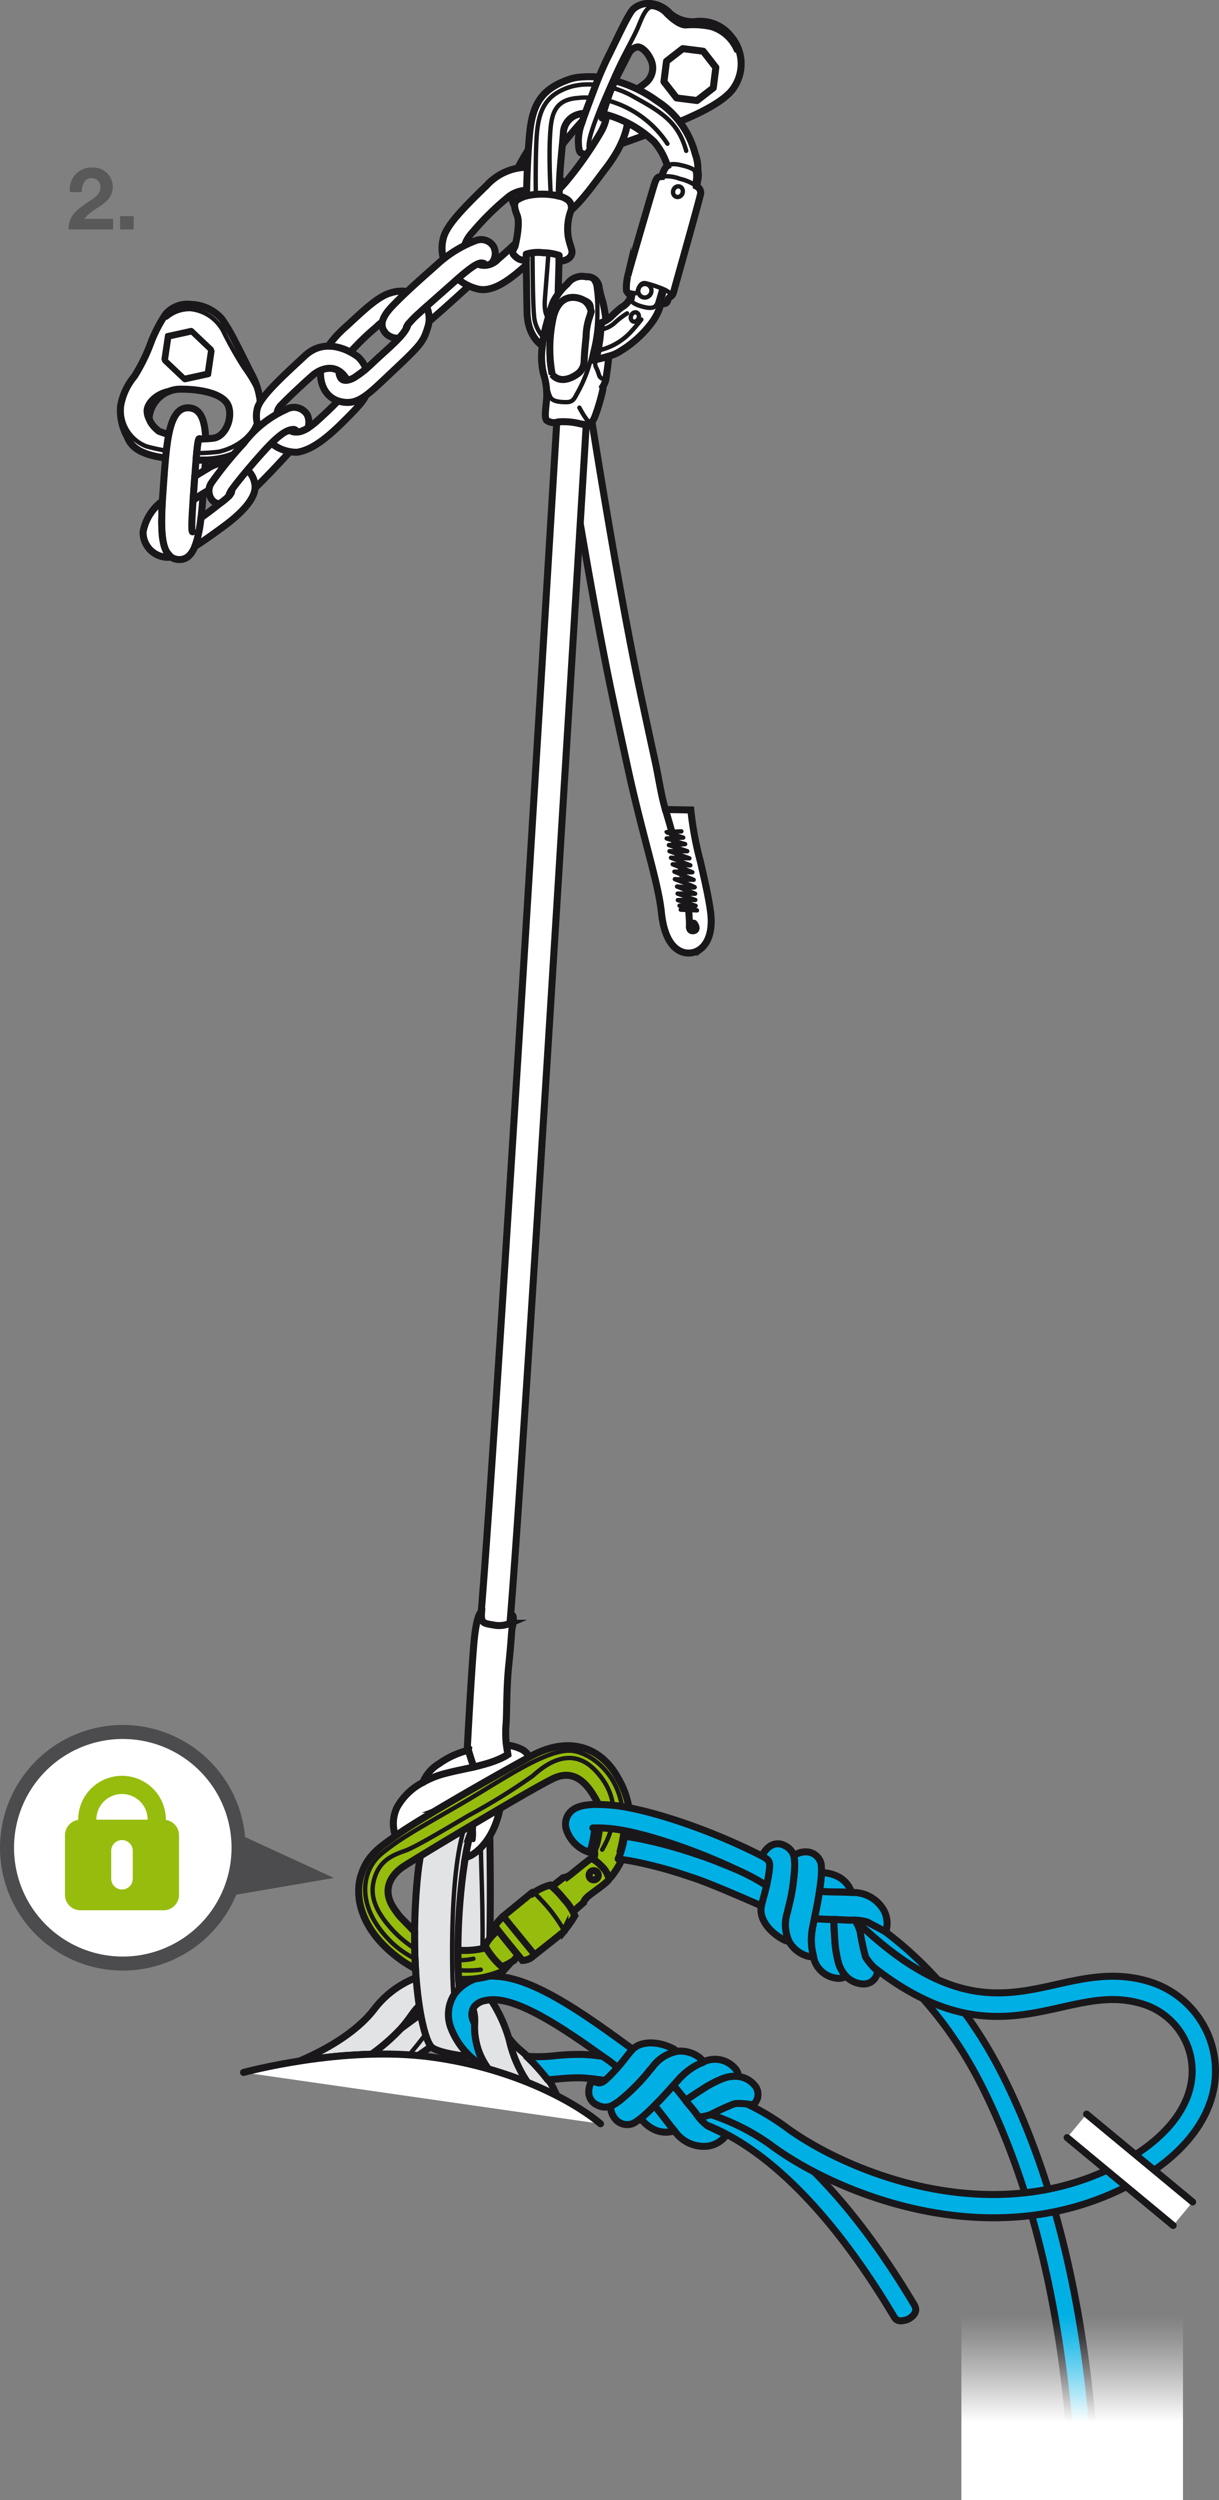 <svg xmlns="http://www.w3.org/2000/svg" xmlns:xlink="http://www.w3.org/1999/xlink" viewBox="0 0 139.093 285.206"><rect x="0" y="0" width="139.093" height="285.206" fill="#808080" stroke="none"/><defs><clipPath id="clip-path"><polygon points="19.555 43.964 17.415 38.361 23.349 37.057 25.489 42.659 19.555 43.964" fill="none"/></clipPath><linearGradient id="linear-gradient" x1="56.936" y1="281.576" x2="56.936" y2="269.24" gradientTransform="translate(65.406 -5.251)" gradientUnits="userSpaceOnUse"><stop offset="0" stop-color="#fff"/><stop offset="0.229" stop-color="#fff" stop-opacity="0.728"/><stop offset="0.508" stop-color="#fff" stop-opacity="0.419"/><stop offset="0.739" stop-color="#fff" stop-opacity="0.193"/><stop offset="0.909" stop-color="#fff" stop-opacity="0.053"/><stop offset="1" stop-color="#fff" stop-opacity="0"/></linearGradient></defs><g id="Calque_2" data-name="Calque 2"><g id="Calque_1-2" data-name="Calque 1"><path d="M54.261,206.08a2.391,2.391,0,0,1,1.617,2.472c.009,2.064.468,19.414-1.109,25.87l-4.999-1.195s.907-3.057,1.483-12.744-.571-14.26-.571-14.26Z" fill="#e2e3e4" stroke="#1a171b" stroke-linecap="round" stroke-linejoin="round" stroke-width="0.8"/><path d="M53.9,208.598s.907-2.396.956,1.55.441,10.808.004,16.271" fill="none" stroke="#1a171b" stroke-linecap="round" stroke-linejoin="round" stroke-width="0.5"/><path d="M7.981,21.913A2.459,2.459,0,0,1,10.492,19.115a2.203,2.203,0,0,1,2.373,2.165c0,2.096-2.225,2.265-3.233,3.688h3.273v1.206h-5.082c0-1.612.988-2.274,2.185-3.095.604-.425,1.454-.841,1.454-1.691a.995.995,0,0,0-1.039-1.068c-.83,0-1.097.86-1.097,1.592Z" fill="#595959"/><path d="M13.702,24.652h1.553v1.522H13.702Z" fill="#595959"/><path d="M28.724,42.708c-.576-1.113-1.381-2.802-1.842-3.647a19.932,19.932,0,0,0-1.573-2.687,4.883,4.883,0,0,0-3.532-1.649,3.275,3.275,0,0,0-2.878,1.113A16.68,16.68,0,0,0,17.286,38.908a20.417,20.417,0,0,1-1.956,4.03,7.159,7.159,0,0,0-1.573,3.415,6.173,6.173,0,0,0,.729,3.417c.614,1.603,2.148,2.649,8.251,2.725,6.104.076,6.754-3.455,6.985-5.143A8.432,8.432,0,0,0,28.724,42.708Zm-4.452,7.291a12.927,12.927,0,0,1-6.141-.805s-1.343-.999-1.075-1.842a3.615,3.615,0,0,1,3.379-2.956c2.418-.038,5.143.498,5.641,1.957C26.575,47.812,25.654,49.885,24.272,50Z" fill="#fff" stroke="#1a171b" stroke-linecap="round" stroke-linejoin="round" stroke-width="0.8"/><g style="isolation:isolate"><g clip-path="url(#clip-path)"><path d="M21.109,42.839,19.178,41.01l.345-2.329,2.278-.501,1.926,1.83-.337,2.327-2.28.501m.608-5.424-2.671.587a.272.272,0,0,0-.224.243L18.417,40.984a.414.414,0,0,0,.137.357l2.273,2.15a.389.389,0,0,0,.361.114l2.671-.587a.288.288,0,0,0,.232-.245l.398-2.737a.414.414,0,0,0-.137-.357l-2.265-2.151a.413.413,0,0,0-.368-.113" fill="#1a171b"/></g></g><path d="M13.949,47.62a4.412,4.412,0,0,0,2.763,3.301,21.267,21.267,0,0,0,8.251.614c1.919-.422,4.114-1.831,4.414-3.914" fill="none" stroke="#1a171b" stroke-linecap="round" stroke-linejoin="round" stroke-width="0.5"/><path d="M17.483,48.578A2.205,2.205,0,0,1,16.634,46.816c.078-1.077,1.473-2.328,3.188-2.362" fill="none" stroke="#1a171b" stroke-linecap="round" stroke-linejoin="round" stroke-width="0.5"/><path d="M19.014,36.222a4.017,4.017,0,0,1,2.721-.961A4.767,4.767,0,0,1,25.616,38.064a42.758,42.758,0,0,0,2.226,3.913,16.388,16.388,0,0,1,1.693,2.879" fill="none" stroke="#1a171b" stroke-linecap="round" stroke-linejoin="round" stroke-width="0.5"/><path d="M23.47,50.05c-.084-2.065-.545-3.425-1.881-3.521-2.289-.165-2.568,3.708-2.913,8.485s-.624,8.65,1.666,8.815,2.568-3.708,2.913-8.485c.072-1.0.141-1.961.185-2.856,0,0-.527.011-.798.006l-.271-.005s.063-.859.132-1.378a5.969,5.969,0,0,1,.141-.883c.048-.135.045-.163.145-.163s.252.008.368,0S23.47,50.05,23.47,50.05Z" fill="#fff" stroke="#1a171b" stroke-linecap="round" stroke-linejoin="round" stroke-width="0.8"/><path d="M21.976,60.673c-.204-.015-.033-2.394.179-5.328s.383-5.314.588-5.299" fill="none" stroke="#1a171b" stroke-linecap="round" stroke-linejoin="round" stroke-width="0.8"/><path d="M33.506,51.049S30.13,54.807,28.509,56.211c-1.618,1.408-.84-.794-.84-.794l-.33-1.526,3.402-3.964Z" fill="#fff" stroke="#1a171b" stroke-linecap="round" stroke-linejoin="round" stroke-width="0.8"/><path d="M66.795,13.436c-1.479,1.518-3.033,3.592-4.698,5.676a8.291,8.291,0,0,0-.584.839l-2.675-.256a22.026,22.026,0,0,1,3.067-4.808C63.55,12.738,66.074,10.211,67.191,9.964" fill="#fff" stroke="#1a171b" stroke-linecap="round" stroke-linejoin="round" stroke-width="0.8"/><path d="M54.254,31.933s-5.102,4.691-6.135,5.419l-.258-2.437,4.516-3.845Z" fill="#fff" stroke="#1a171b" stroke-linecap="round" stroke-linejoin="round" stroke-width="0.8"/><path d="M36.919,40.279A12.905,12.905,0,0,1,39.512,37.233c1.933-1.779,3.614-3.434,5.092-3.829a4.007,4.007,0,0,1,2.821.136l-2.811,2.655A4.651,4.651,0,0,0,42.956,37.29a29.975,29.975,0,0,0-3.235,3.167Z" fill="#fff" stroke="#1a171b" stroke-linecap="round" stroke-linejoin="round" stroke-width="0.8"/><path d="M83.389,4.12a4.422,4.422,0,0,0-4.084-1.65,3.936,3.936,0,0,1-2.851-.944A3.451,3.451,0,0,0,74.427.428,2.601,2.601,0,0,0,72.26,1.036c-.583.552-1.862,3.433-3.13,5.953A63.473,63.473,0,0,0,66.422,13.947a5.724,5.724,0,0,0-.371,2.96c.081.525.185.575.755.718.569.146,2.238-.599,2.659-.73.421-.13,4.641-1.618,6.572-2.402,1.933-.785,6.556-2.552,7.765-4.6A4.834,4.834,0,0,0,83.389,4.12Zm-9.852,5.437c-.734.605-2.157,1.416-3.209,2.202a7.419,7.419,0,0,0-1.644,1.701l.141-.531a27.094,27.094,0,0,1,1.247-3.511c.496-1.039,1.659-3.277,1.659-3.277a1.38,1.38,0,0,1,1.015-.788c.443-.019,1.173.586,1.591,1.629A2.198,2.198,0,0,1,73.537,9.557Z" fill="#fff" stroke="#1a171b" stroke-linecap="round" stroke-linejoin="round" stroke-width="0.8"/><path d="M83.99,5.771a4.535,4.535,0,0,0-2.865-2.595,9.938,9.938,0,0,0-2.876-.178c-.843.003-1.858-.967-2.25-1.346a2.493,2.493,0,0,0-1.616-.863C73.686.776,73.175,2.215,72.81,3.084c-.365.872-1.317,2.61-1.857,3.692-.559,1.116-.91,1.929-.91,1.929s-1.209,2.683-1.757,4.118c-.546,1.435-1.617,4.125-.858,4.513" fill="none" stroke="#1a171b" stroke-linecap="round" stroke-linejoin="round" stroke-width="0.5"/><path d="M50.907,30.323a4.478,4.478,0,0,1-.362-2.973c.256-1.368,1.696-3.026,4.977-6.189a6.326,6.326,0,0,1,7.198-1.564,5.824,5.824,0,0,1,1.68,1.355s-.468.509-.864.887a5.662,5.662,0,0,1-1.085.735,3.476,3.476,0,0,0-4.348-.191,30.952,30.952,0,0,0-4.094,4.002c-1.184,1.272-1.005,2.026-1.005,2.026" fill="#fff" stroke="#1a171b" stroke-linecap="round" stroke-linejoin="round" stroke-width="0.8"/><path d="M53.767,29.658a2.128,2.128,0,0,0,3.065-.097,58.386,58.386,0,0,0,4.853-4.701l3.209-1.583c.076,2.058-1.589,3.837-4.109,6.258-2.518,2.421-4.535,3.841-6.263,3.437A5.762,5.762,0,0,1,51.611,31.22" fill="#fff" stroke="#1a171b" stroke-linecap="round" stroke-linejoin="round" stroke-width="0.8"/><path d="M60.947,21.77c.024.59.316.923.597.96.856.109,1.837-.559,3.047-2a41.765,41.765,0,0,0,3.95-5.628c1.07-1.892.52-2.718.52-2.718s.207-.811.334-1.224c.128-.409.326-1.026.326-1.026A3.177,3.177,0,0,1,71.49,12.106c.438,1.242.175,3.788-2.336,7.059-2.51,3.271-5.603,8.194-9.226,5.674a3.408,3.408,0,0,1-1.575-2.602,5.214,5.214,0,0,1,.887-.366,3.898,3.898,0,0,1,.946-.156,5.052,5.052,0,0,1,.577.026C60.848,21.751,60.947,21.77,60.947,21.77Z" fill="#fff" stroke="#1a171b" stroke-linecap="round" stroke-linejoin="round" stroke-width="0.8"/><path d="M54.5,30.122s-.441.053-2.441,1.829c-2,1.778-3.927,3.457-4.713,4.217a9.64,9.64,0,0,0-.804.871,1.728,1.728,0,0,1-.188.47c-.044.081-.25.386-.323.487-.077.102-.508.585-.508.585A1.955,1.955,0,0,1,44.04,38.052c-.545-.653-.882-1.469.776-3.185,1.656-1.714,3.461-3.263,5.039-4.676a13.541,13.541,0,0,1,4.42-2.74,1.671,1.671,0,0,1,2.012.62,1.694,1.694,0,0,1-.254,2.021,1.723,1.723,0,0,1-1.043.155c-.489-.125-.324-.069-.324-.069Z" fill="#fff" stroke="#1a171b" stroke-linecap="round" stroke-linejoin="round" stroke-width="0.8"/><path d="M54.5,30.122a.824.824,0,0,1,.739-.06" fill="none" stroke="#1a171b" stroke-linecap="round" stroke-linejoin="round" stroke-width="0.8"/><path d="M46.543,37.038s-.256.347-.188.47" fill="none" stroke="#1a171b" stroke-linecap="round" stroke-linejoin="round" stroke-width="0.8"/><path d="M39.034,45.233s-.695.79-1.928,1.934c-1.23,1.145-2.828,2.798-4.195,1.826l-.724.172-1.289,1.329A4.519,4.519,0,0,0,33.901,51.592c1.466-.22,3.039-1.287,5.02-3.234,1.982-1.944,2.896-2.935,2.94-3.687Z" fill="#fff" stroke="#1a171b" stroke-linecap="round" stroke-linejoin="round" stroke-width="0.8"/><path d="M48.661,34.963a3.253,3.253,0,0,1,.118,2.473c-.458,1.488-.764,1.909-3.724,4.694-2.964,2.786-4.021,3.979-5.813,3.754-2.346-.293-2.997-2.602-2.526-4.36l2.178.145A1.366,1.366,0,0,0,38.898,43.143c.508.692,1.976-.158,3.625-1.739,1.649-1.581,3.764-3.217,4.02-4.366,0,0,.559-.638.804-.871C47.597,35.934,48.661,34.963,48.661,34.963Z" fill="#fff" stroke="#1a171b" stroke-linecap="round" stroke-linejoin="round" stroke-width="0.8"/><path d="M41.767,42.084a3.779,3.779,0,0,0-.84-1.302c-.515-.45-3.606-2.538-6.112-.216-2.504,2.322-5.068,4.634-5.451,6.019a3.575,3.575,0,0,0,.68,3.1l1.735-1.652a1.52,1.52,0,0,1,.35-1.867c.924-.971,2.692-2.601,3.531-3.336.834-.736,2.757-1.599,3.959.537a2.155,2.155,0,0,0,.99-.422C41.201,42.54,41.767,42.084,41.767,42.084Z" fill="#fff" stroke="#1a171b" stroke-linecap="round" stroke-linejoin="round" stroke-width="0.8"/><polygon points="77.201 11.177 75.758 9.321 76.05 6.991 77.907 5.549 80.237 5.842 81.68 7.697 81.388 10.028 79.531 11.469 77.201 11.177" fill="#fff" stroke="#1a171b" stroke-linecap="round" stroke-linejoin="round" stroke-width="0.8"/><path d="M22.03,57.101a12.38,12.38,0,0,1,2.382-1.477l1.99-2.847a4.133,4.133,0,0,0-2.721.687c-.393.221-.933.553-1.454.881,0,0-.047.646-.078,1.076s-.042.583-.065.909S22.03,57.101,22.03,57.101Z" fill="#fff" stroke="#1a171b" stroke-linecap="round" stroke-linejoin="round" stroke-width="0.8"/><path d="M19.511,63.538a3.692,3.692,0,0,1-.392.043,2.853,2.853,0,0,1-2.792-2.917,5.672,5.672,0,0,1,2.177-3.487s-.059,1.02-.04,1.329c.017.31-.038.855-.018,1.254.019.396.018.654.018.654.011.196.04.573.04.573a6.925,6.925,0,0,0,.161,1.034,3.426,3.426,0,0,0,.341.928A4.897,4.897,0,0,0,19.511,63.538Z" fill="#fff" stroke="#1a171b" stroke-linecap="round" stroke-linejoin="round" stroke-width="0.8"/><path d="M22.237,62.338c.887-.552,1.954-1.307,3.309-2.305,3.377-2.491,3.686-4.033,3.533-4.795a2.666,2.666,0,0,0-1.774-2.172l-1.177,1.896L25.037,57.474s-.948.765-2.102,1.6c0,0-.1,1-.254,1.683s-.194.861-.269,1.088S22.237,62.338,22.237,62.338Z" fill="#fff" stroke="#1a171b" stroke-linecap="round" stroke-linejoin="round" stroke-width="0.8"/><path d="M25.037,57.474a1.323,1.323,0,0,1-.65-.246,1.636,1.636,0,0,1-.234-2.183,44.178,44.178,0,0,1,3.642-4.466,12.487,12.487,0,0,1,4.866-3.875,1.765,1.765,0,0,1,2.406.636,2.041,2.041,0,0,1,.066,1.488,4.575,4.575,0,0,1-.705.348,1.876,1.876,0,0,1-1.03.055l-.302-.123s-.658-.207-2.914,2.277c-2.254,2.483-3.479,4.121-3.627,4.329l-.148.21s.165.214-.335.711A8.084,8.084,0,0,1,25.037,57.474Z" fill="#fff" stroke="#1a171b" stroke-linecap="round" stroke-linejoin="round" stroke-width="0.8"/><path d="M26.407,55.923s-.33.491-.277.649" fill="#fff" stroke="#1a171b" stroke-linecap="round" stroke-linejoin="round" stroke-width="0.8"/><path d="M32.79,49.165s.884-.428,1.027.039" fill="none" stroke="#1a171b" stroke-linecap="round" stroke-linejoin="round" stroke-width="0.8"/><path d="M64.166,240.395s-.983-2.114-1.252-2.632a19.781,19.781,0,0,0-3.361-3.743c-1.253-.989-1.614-1.911-2.914-2.959-1.3-1.045-2.243-2.864-4.769-2.621-2.526.244-3.497,1.037-5.887,2.8a55.127,55.127,0,0,1-5.324,3.373l4.479,1.643s2.679-1.802,3.858-2.657a6.33,6.33,0,0,1,3.591-1.256c1.567.03,3.672,2.087,4.697,3.008,1.025.922,1.112,2.464,1.753,3.686" fill="#e2e3e4" stroke="#1a171b" stroke-linecap="round" stroke-linejoin="round" stroke-width="0.8"/><path d="M36.692,235.07c5.236-1.903,6.823-5.088,8.736-6.69a8.351,8.351,0,0,1,4.751-2.075" fill="none" stroke="#1a171b" stroke-linecap="round" stroke-linejoin="round" stroke-width="0.444"/><path d="M60.19,237.549a14.03,14.03,0,0,1-2.084-4.843,16.544,16.544,0,0,0-2.381-5.005,8.008,8.008,0,0,0-3.103-2.558,5.485,5.485,0,0,0-3.225-.074,10.935,10.935,0,0,0-6.694,4.13c-2.231,2.905-6.091,4.885-8.548,5.924,0,0,1.718-.261,2.65-.365s1.665-.204,2.954-.284,2.634-.132,2.634-.132a22.731,22.731,0,0,0,3.357-2.932c1.361-1.531,1.49-2.307,2.797-3.119,0,0,4.114-2.255,5.233.416a4.154,4.154,0,0,1,.353,2.335,8.052,8.052,0,0,0,1.604,4.984" fill="#e2e3e4" stroke="#1a171b" stroke-linecap="round" stroke-linejoin="round" stroke-width="0.8"/><path d="M27.786,236.422s11.335-3.103,21.372-1.765c10.037,1.34,16.961,5.552,19.362,7.62" fill="#fff" stroke="#1a171b" stroke-linecap="round" stroke-linejoin="round" stroke-width="0.8"/><path d="M51.215,225.764s1.755.32,2.566,2.942" fill="none" stroke="#1a171b" stroke-linecap="round" stroke-linejoin="round" stroke-width="0.5"/><path d="M48.498,232.11c.04.08-1.807,2.305-1.807,2.305" fill="none" stroke="#1a171b" stroke-linecap="round" stroke-linejoin="round" stroke-width="0.5"/><path d="M51.231,225.885s1.755.32,2.566,2.942" fill="none" stroke="#1a171b" stroke-linecap="round" stroke-linejoin="round" stroke-width="0.5"/><path d="M103.36,264.666c-.559.14-1.014.182-1.324-.338-13.915-23.368-25.409-22.828-25.523-22.819a1.337,1.337,0,0,1-.234-2.664c.53-.049,13.147-.921,28.056,24.115.376.634.019,1.18-.615,1.558A1.346,1.346,0,0,1,103.36,264.666Z" fill="#00b0e5" stroke="#1a171b" stroke-linecap="round" stroke-linejoin="round" stroke-width="0.8"/><path d="M57.015,221.864a.984.984,0,0,1,.348.78,1.243,1.243,0,0,1-.431.868,1.169,1.169,0,0,1-1.646-.052" fill="none" stroke="#1a171b" stroke-linecap="round" stroke-linejoin="round" stroke-width="0.444"/><path d="M56.146,222.917a.365.365,0,1,0-.021-.509A.361.361,0,0,0,56.146,222.917Z" fill="none" stroke="#1a171b" stroke-linecap="round" stroke-linejoin="round" stroke-width="0.444"/><path d="M125.11,283.707c-.637-14.785-3.268-32.115-10.635-46.829-8.148-16.272-20.551-20.684-21.073-20.865a1.337,1.337,0,0,0-.872,2.528c.118.041,11.922,4.293,19.553,19.534,7.261,14.5,9.803,31.656,10.387,46.237Z" fill="#00b0e5" stroke="#1a171b" stroke-linecap="round" stroke-linejoin="round" stroke-width="0.8"/><rect x="109.698" y="261.33" width="25.287" height="23.876" fill="url(#linear-gradient)"/><path d="M121.755,251.988c-13.832,3.468-27.553-2.727-33.507-7.07a24.983,24.983,0,0,0-9.892-4.408,1.332,1.332,0,0,1,.389-2.636,27.411,27.411,0,0,1,11.074,4.891c6.393,4.664,22.357,11.615,36.924,4.6,6.136-2.953,9.516-7.166,9.275-11.558a7.992,7.992,0,0,0-5.229-7.056c-3.349-1.181-6.295-.523-9.705.239-6.568,1.468-14.014,3.132-25.732-8.413a1.332,1.332,0,0,1,1.869-1.898c10.685,10.526,17.089,9.095,23.282,7.712,3.492-.781,7.103-1.588,11.173-.152a10.679,10.679,0,0,1,7,9.422c.304,5.52-3.625,10.661-10.778,14.104A32.154,32.154,0,0,1,121.755,251.988Z" fill="#00b0e5" stroke="#1a171b" stroke-linecap="round" stroke-linejoin="round" stroke-width="0.8"/><path d="M67.651,208.535s-.701-.052-.675.567" fill="none" stroke="#1a171b" stroke-linecap="round" stroke-linejoin="round" stroke-width="0.8"/><rect x="127.182" y="239.672" width="3.482" height="15.71" transform="translate(401.774 306.204) rotate(129.649)" fill="#fff"/><line x1="133.86" y1="253.88" x2="121.764" y2="243.856" fill="#fff" stroke="#1a171b" stroke-linecap="round" stroke-linejoin="round" stroke-width="0.8"/><line x1="123.985" y1="241.175" x2="136.082" y2="251.199" fill="#fff" stroke="#1a171b" stroke-linecap="round" stroke-linejoin="round" stroke-width="0.8"/><path d="M16.678,197.854A13.209,13.209,0,1,1,1.074,208.124,13.209,13.209,0,0,1,16.678,197.854Z" fill="#fff" stroke="#4c4c4e" stroke-linecap="round" stroke-linejoin="round" stroke-width="1.6"/><path d="M20.356,208.89a1.389,1.389,0,0,0-.059-.193,1.234,1.234,0,0,0-.072-.147,1.324,1.324,0,0,0-.072-.136c-.037-.051-.074-.105-.114-.156a1.047,1.047,0,0,0-.077-.09,1.427,1.427,0,0,0-.157-.152c-.021-.017-.04-.035-.064-.053a2.28,2.28,0,0,0-.205-.138.181.181,0,0,1-.048-.025,1.646,1.646,0,0,0-.25-.112c-.008-.003-.017-.003-.027-.005a1.97,1.97,0,0,0-.287-.073h0a2.09,2.09,0,0,0-.267-.023H9.181a1.987,1.987,0,0,0-.262.023h0a2.097,2.097,0,0,0-.294.073.196.196,0,0,1-.024.005,1.746,1.746,0,0,0-.249.112.177.177,0,0,1-.047.025,2.172,2.172,0,0,0-.208.138c-.021.018-.042.036-.064.053-.056.047-.108.101-.16.152-.024.027-.049.062-.069.09a1.18,1.18,0,0,0-.116.156,1.387,1.387,0,0,0-.076.136,1.252,1.252,0,0,0-.071.147c-.024.058-.041.128-.061.193-.008.04-.025.077-.035.122a1.851,1.851,0,0,0-.033.339v6.804a1.764,1.764,0,0,0,1.766,1.766H18.658a1.765,1.765,0,0,0,1.767-1.766v-6.804a1.85,1.85,0,0,0-.033-.339C20.383,208.967,20.367,208.929,20.356,208.89Zm-5.209,5.433a1.228,1.228,0,0,1-2.456,0v-3.183a1.228,1.228,0,1,1,2.456,0Z" fill="#96bd0d"/><path d="M9.181,207.918h1.812v-.333a2.927,2.927,0,1,1,5.855,0v.333H18.658a2.548,2.548,0,0,1,.267.012v-.345a5.003,5.003,0,0,0-10.006,0v.345A2.495,2.495,0,0,1,9.181,207.918Z" fill="#96bd0d"/><polygon points="26.225 216.267 38.091 214.233 27.517 209.363 26.225 216.267" fill="#4c4c4e"/><path d="M54.701,206.266a11.967,11.967,0,0,0-3.496-1.002s-2.818-.381-3.658,9.898.707,17.669,1.776,18.433,4.686,1.067,4.686,1.067a9.108,9.108,0,0,1-.08-1.421s-1.713-1.595-1.676-10.97c.027-6.783,1.157-13.302,1.845-14.021" fill="#e2e3e4" stroke="#1a171b" stroke-linecap="round" stroke-linejoin="round" stroke-width="0.8"/><path d="M53.903,234.449s-2.253.818-2.312-11.026,1.454-17.134,3.111-17.157" fill="none" stroke="#1a171b" stroke-linecap="round" stroke-linejoin="round" stroke-width="0.5"/><path d="M53.63,209.383c-.155.556-.26,1.071-.317,1.347s-.221,1.201-.221,1.201c.158-.057.549-.216.549-.216s3.219-1.414,3.646-7.133a5.565,5.565,0,0,0,2.858-1.642,2.242,2.242,0,0,0-.486-3.312,4.956,4.956,0,0,0-1.879-.551s.114.747.14.91l.026.163s-.796.704-3.885,1.424l-.219-.645-.395-1.262a9.665,9.665,0,0,0-3.349,1.535,4.459,4.459,0,0,0-1.842,2.133,7.096,7.096,0,0,0-2.963,2.866,4.273,4.273,0,0,0,2.223,5.77l.375.168s.112-.694.18-1.069.305-1.413.305-1.413a.969.969,0,0,1-.389-.709s-.248-1.682,2.378-2.557a28.945,28.945,0,0,1,3.342-.993,9.585,9.585,0,0,0,.035,1.383c.046.431.152,1.018.182,1.718l-.084.234S53.695,209.148,53.63,209.383Z" fill="#fff" stroke="#1a171b" stroke-miterlimit="10" stroke-width="0.8"/><path d="M48.255,203.336a10.088,10.088,0,0,1,2.366-.972c1.386-.376,2.598-.578,3.439-.789" fill="none" stroke="#1a171b" stroke-linecap="round" stroke-linejoin="round" stroke-width="0.8"/><path d="M53.706,205.398a18.933,18.933,0,0,0,3.58-.816" fill="none" stroke="#1a171b" stroke-linecap="round" stroke-linejoin="round" stroke-width="0.8"/><path d="M79.198,108.633a2.185,2.185,0,0,1-1.512-.098c-1.212-.533-1.979-2.076-2.22-4.463-.338-3.352-2.12-8.583-3.858-16.58-.536-2.466-1.128-5.189-1.763-8.196-2.694-12.779-5.806-32.798-5.836-32.999l3.17-.492c.032.2,3.13,20.136,5.807,32.829.631,2.999,1.222,5.716,1.757,8.176.449,2.066.678,3.846,1.181,5.539L78.826,92.4a37.392,37.392,0,0,0,1.085,5.854c.471,2.046.958,4.163,1.171,5.799.249,1.935-.18,3.474-1.182,4.224A2.227,2.227,0,0,1,79.198,108.633Z" fill="#fff" stroke="#1a171b" stroke-miterlimit="10" stroke-width="0.8"/><path d="M75.924,92.35s1.528,4.983,2.17,8.412a24.197,24.197,0,0,1,.579,4.739s-.138.757.451.675.152-.824.036-.86" fill="#fff" stroke="#1a171b" stroke-linecap="round" stroke-linejoin="round" stroke-width="0.8"/><path d="M77.675,103.773l1.85.082-1.987-.539,1.831.018-2.022-.653,1.988-.015-2.015-.724,1.995.011-2.059-.822s2.237.215,1.998.065-2.249-.903-2.249-.903l2.14.078-2.189-.936s2.164.114,2.04.068-2.236-.907-2.236-.907,2.099.146,2.004.119-2.199-.863-2.199-.863l2.094.064-2.264-.816,2.021.003-2.091-.701s1.99-.098,1.848-.111-2.102-.643-2.102-.643l1.887-.095s-1.903-.592-1.909-.618,1.696-.093,1.696-.093" fill="#fff" stroke="#1a171b" stroke-linecap="round" stroke-linejoin="round" stroke-width="0.5"/><path d="M56.136,188.449a1.688,1.688,0,0,1-1.475-1.86C55.932,175.296,63.56,47.339,63.624,46.628a1.688,1.688,0,0,1,1.843-1.523l.047.005a1.69,1.69,0,0,1,1.475,1.837c-.067.721-7.758,128.837-8.967,140.006a1.691,1.691,0,0,1-1.863,1.499Z" fill="#fff" stroke="#1a171b" stroke-miterlimit="10" stroke-width="0.8"/><path d="M54.953,183.871s-.576.028-.89,3.711-.738,11.767-.738,11.767l.146.124-.024.195s.188.62.326,1.043.188.572.238.718.058.144.127.128,1.386-.347,1.913-.535a9.129,9.129,0,0,0,1.894-.871s-.105-.683-.166-1.074a12.711,12.711,0,0,1-.023-2.554c.084-1.449.023-3.971.31-6.714s.3-3.857.388-4.169.198-1.196.042-1.339-.183-.142-.183-.142l-.105,1.024a3.161,3.161,0,0,1-1.905.193C55.113,185.18,54.848,185.148,54.953,183.871Z" fill="#fff" stroke="#1a171b" stroke-miterlimit="10" stroke-width="0.8"/><path d="M62.254,37.363a15.504,15.504,0,0,0-.407,2.372,8.521,8.521,0,0,0,.171,2.927,7.827,7.827,0,0,1,.336,3.086c-.153,1.434-.211,1.989.062,2.229a1.412,1.412,0,0,0,1.261.155,7.699,7.699,0,0,1,2.52.213c.914.181,1.329.163,1.745-.983a23.56,23.56,0,0,0,.758-2.534c.159-.625.088-.717.088-.717a2.614,2.614,0,0,0,.402-1.257c.177-1.037.274-2.232.274-2.232a10.533,10.533,0,0,1-1.453.384,23.227,23.227,0,0,0,.614-4.191,1.952,1.952,0,0,0,.512-.268,15.346,15.346,0,0,0-.365-2.145,11.916,11.916,0,0,1-.402-1.571,1.35,1.35,0,0,0-1.483-1.257,2.061,2.061,0,0,0-2.15.811,6.683,6.683,0,0,0-1.903,2.842C62.449,36.618,62.254,37.363,62.254,37.363Z" fill="#fff" stroke="#1a171b" stroke-miterlimit="10" stroke-width="0.8"/><path d="M67.278,36.139A7.035,7.035,0,0,0,66.88,38.358c-.19,1.888-.195,2.097-.229,2.891a1.825,1.825,0,0,1-.844,1.472c-.354.251-1.831,1.161-2.801-.008a16.3,16.3,0,0,1,.174-6.721c.904-3.082,3.337-1.859,3.544-1.665a2.018,2.018,0,0,1,.732,1.224Z" fill="#fff" stroke="#1a171b" stroke-miterlimit="10" stroke-width="0.8"/><path d="M62.184,43.382s.335,1.283.571,1.845,1.015.633,1.775.65.948-.271,1.283-.925a15.82,15.82,0,0,0,1.777-4.744,17.739,17.739,0,0,0,.575-4.685,16.271,16.271,0,0,0-.162-2.612c-.042-.691-.423-1.331-1.116-1.336" fill="none" stroke="#1a171b" stroke-linecap="round" stroke-linejoin="round" stroke-width="0.5"/><path d="M68.012,41.006a1.065,1.065,0,0,0,.024.956c.267.516.277.847.431,1.044s.638.46.746-.29" fill="none" stroke="#1a171b" stroke-linecap="round" stroke-linejoin="round" stroke-width="0.5"/><path d="M66.11,46.503s1.097,2.106,1.385,1.673" fill="none" stroke="#1a171b" stroke-linecap="round" stroke-linejoin="round" stroke-width="0.5"/><path d="M63.005,42.713s-.598-.864-.278-3.261" fill="none" stroke="#1a171b" stroke-linecap="round" stroke-linejoin="round" stroke-width="0.5"/><path d="M66.184,34.064s1.671.027,1.271,1.487" fill="none" stroke="#1a171b" stroke-linecap="round" stroke-linejoin="round" stroke-width="0.5"/><path d="M65.952,13.056a2.297,2.297,0,0,0-1.671,2.183c-.181,2.285-.455,4.111-.479,7.134a2.597,2.597,0,0,1,.916.385,1.083,1.083,0,0,1,.416,1.291,6.103,6.103,0,0,0-.287,3.031c.236,1.124.513,1.463.395,1.864s-.415.78-1.452.875c0,0-.083,2.631-.104,3.74a4.875,4.875,0,0,0-.6.978c-.175.441-.403,1.234-.526,1.69s-.31,1.12-.384,1.46-.165.783-.211,1.096-.086.641-.086.641-1.671-.913-1.737-3.784-.09-5.963-.09-5.963a1.422,1.422,0,0,1-1.216-.397c-.676-.554-.148-.812-.039-1.295s.565-2.535.212-3.422-.449-1.519.109-1.822a4.427,4.427,0,0,1,.967-.402s.026-3.643.333-6.954,1.226-5.133,4.341-6.263a5.044,5.044,0,0,1,1.209-.304,12.829,12.829,0,0,1,2.346-.028l-1.56,4.165A1.926,1.926,0,0,0,65.952,13.056Z" fill="#fff" stroke="#1a171b" stroke-miterlimit="10" stroke-width="0.8"/><path d="M68.811,12.983a12.929,12.929,0,0,1,5.824,3.18,7.745,7.745,0,0,1,1.52,2.764c-.388.22-.639,1.215-.639,1.215-.412.031-.58.027-.865.934s-2.998,10.197-3.03,10.459a5.536,5.536,0,0,0-.137,1.629,1.417,1.417,0,0,0,.527.559,2.253,2.253,0,0,1-1.102,1.346,14.976,14.976,0,0,0-1.282,1.159,3.896,3.896,0,0,1-1.001.586s-.035.553-.147,1.641a20.387,20.387,0,0,1-.431,2.405c-.035.149-.036.145.201.098s.732-.184,1.142-.312a4.565,4.565,0,0,0,1.513-.665,12.572,12.572,0,0,0,3.629-3.4,6.468,6.468,0,0,0,.897-1.981c.527.121.668-.016.807-.438s.465-.207.636-.889S79.891,22.555,79.955,22.035a.848.848,0,0,0-.474-.788s.08-.361.168-.871a2.312,2.312,0,0,0-.014-.895,5.006,5.006,0,0,0-.309-1.923,10.202,10.202,0,0,0-4.367-6.043,14.854,14.854,0,0,0-4.786-2.305s-.436.945-.646,1.536c-.286.805-.374,1.103-.513,1.54C68.914,12.598,68.811,12.983,68.811,12.983Z" fill="#fff" stroke="#1a171b" stroke-miterlimit="10" stroke-width="0.8"/><path d="M60.085,22.338a8.418,8.418,0,0,1,3.716.035" fill="none" stroke="#1a171b" stroke-linecap="round" stroke-linejoin="round" stroke-width="0.8"/><path d="M60.052,29.676l-.008-.684a4.563,4.563,0,0,1,1.945-.158,5.857,5.857,0,0,1,1.813.305l-.012.68" fill="none" stroke="#1a171b" stroke-linecap="round" stroke-linejoin="round" stroke-width="0.8"/><path d="M71.754,33.526s-.188-.252.295-.143.627.126.718-.196.319-1.036.951-.868a12.829,12.829,0,0,1,2.136.736s-.2.897-.426,1.548" fill="none" stroke="#1a171b" stroke-linecap="round" stroke-linejoin="round" stroke-width="0.5"/><path d="M72.289,33.432s-.131.754-.175.902.406.446,1.274.668,1.412.175,1.617-.453.481-1.652.481-1.652" fill="none" stroke="#1a171b" stroke-linecap="round" stroke-linejoin="round" stroke-width="0.5"/><path d="M75.854,33.054s1.2.57.548.861" fill="none" stroke="#1a171b" stroke-linecap="round" stroke-linejoin="round" stroke-width="0.5"/><ellipse cx="73.58" cy="33.171" rx="0.776" ry="0.754" transform="translate(21.554 94.876) rotate(-74.131)" fill="none" stroke="#1a171b" stroke-linecap="round" stroke-linejoin="round" stroke-width="0.5"/><path d="M75.516,20.142a4.166,4.166,0,0,1,2.049.252,5.18,5.18,0,0,1,1.916.853" fill="none" stroke="#1a171b" stroke-linecap="round" stroke-linejoin="round" stroke-width="0.5"/><ellipse cx="77.355" cy="21.866" rx="0.618" ry="0.553" transform="translate(30.662 87.3) rotate(-70.273)" fill="none" stroke="#1a171b" stroke-linecap="round" stroke-linejoin="round" stroke-width="0.5"/><path d="M76.155,18.927s.253-.372,1.461-.108,1.573.524,1.669.685a2.786,2.786,0,0,1-.103,1.539" fill="none" stroke="#1a171b" stroke-linecap="round" stroke-linejoin="round" stroke-width="0.5"/><path d="M68.561,37.6a3.136,3.136,0,0,0,1.658-.842,9.501,9.501,0,0,1,1.332-1.008" fill="none" stroke="#1a171b" stroke-linecap="round" stroke-linejoin="round" stroke-width="0.5"/><ellipse cx="72.438" cy="36.163" rx="0.546" ry="0.452" transform="translate(12.019 90.057) rotate(-68.263)" fill="none" stroke="#1a171b" stroke-linecap="round" stroke-linejoin="round" stroke-width="0.5"/><path d="M73.177,36.453s-.682.872-1.012,1.21A7.098,7.098,0,0,1,68.269,39.98" fill="none" stroke="#1a171b" stroke-linecap="round" stroke-linejoin="round" stroke-width="0.5"/><path d="M62.579,28.888s-.23,3.123-.395,5.091.376,2.247.376,2.247" fill="none" stroke="#1a171b" stroke-linecap="round" stroke-linejoin="round" stroke-width="0.5"/><path d="M60.765,28.844s.014,5.566.173,7.184a3.989,3.989,0,0,0,1.077,2.455" fill="none" stroke="#1a171b" stroke-linecap="round" stroke-linejoin="round" stroke-width="0.5"/><path d="M69.786,10a10.211,10.211,0,0,1,2.614,1.093c3.298,1.793,5.026,2.974,5.899,6.115" fill="none" stroke="#1a171b" stroke-linecap="round" stroke-linejoin="round" stroke-width="0.5"/><path d="M61.145,22.181s-.059-2.544.034-5.401.374-5.147,2.652-6.352a6.339,6.339,0,0,1,2.127-.71,7.383,7.383,0,0,1,1.997-.038" fill="none" stroke="#1a171b" stroke-linecap="round" stroke-linejoin="round" stroke-width="0.5"/><path d="M69.311,11.451a11.864,11.864,0,0,1,6.844,4.945" fill="none" stroke="#1a171b" stroke-linecap="round" stroke-linejoin="round" stroke-width="0.5"/><path d="M62.839,22.183s-.22-3.769-.092-6.368c.122-2.474.299-4.419,3.181-4.637a6.381,6.381,0,0,1,1.464-.017" fill="none" stroke="#1a171b" stroke-linecap="round" stroke-linejoin="round" stroke-width="0.5"/><path d="M54.012,209.904a4.531,4.531,0,0,0,0-1.487" fill="#fff" stroke="#1a171b" stroke-linecap="round" stroke-linejoin="round" stroke-width="0.5"/><path d="M54.154,231.588a7.894,7.894,0,0,0,.117,1.052,9.754,9.754,0,0,0,.485,1.782,8.069,8.069,0,0,0,.801,1.511,8.693,8.693,0,0,1-4.088-4.542,4.262,4.262,0,0,1,.484-4.044,5.264,5.264,0,0,1,4.686-1.888c4.599.208,10.878,4.858,17.524,9.781l1.467,1.084a1.337,1.337,0,0,1-1.589,2.152l-1.241-.919a1.336,1.336,0,0,1-1.354.355,23.098,23.098,0,0,0-5.115-.875,22.502,22.502,0,0,0-2.628.124c-.399.034-.801.069-1.209.095,0,0-.246-.313-.487-.609s-.538-.627-.894-1.022-1.04-1.049-1.04-1.049a18.052,18.052,0,0,0,3.403-.078,25.132,25.132,0,0,1,2.938-.133,19.726,19.726,0,0,1,2.346.225c-4.738-3.416-9.255-6.323-12.241-6.459a4.417,4.417,0,0,0-1.257.11,1.984,1.984,0,0,0-1.152.689,1.612,1.612,0,0,0-.129,1.545,4.376,4.376,0,0,0,.172.404S54.149,231.286,54.154,231.588Z" fill="#00b0e5" stroke="#1a171b" stroke-linecap="round" stroke-linejoin="round" stroke-width="0.8"/><path d="M68.761,234.588a16.482,16.482,0,0,1,1.705,1.274" fill="#00b0e5" stroke="#1a171b" stroke-linecap="round" stroke-linejoin="round" stroke-width="0.8"/><path d="M75.717,241.492c.099.13.199.258.297.386.316.415.628.82.949,1.196h0a3.213,3.213,0,0,1-.679.145l-.008.002c-.04.002-.079.008-.118.01a.232.232,0,0,0-.03-0c-.038.002-.074.004-.109.004-.014-0-.027-.001-.038 0-.036-.001-.071-.003-.107-.002l-.039-.002a2.773,2.773,0,0,1-.317-.031c-.026-.001-.052-.006-.076-.01-.022-.004-.046-.01-.07-.015-.028-.005-.055-.009-.081-.016-.022-.004-.042-.01-.066-.016l-.087-.024c-.02-.007-.042-.011-.061-.018-.033-.009-.065-.02-.098-.031a.455.455,0,0,0-.049-.014c-.048-.019-.097-.037-.146-.059a4.273,4.273,0,0,1-1.685-1.334c.534-.424,1.031-.921,1.582-1.458C75.029,240.611,75.377,241.056,75.717,241.492Z" fill="#00b0e5" stroke="#1a171b" stroke-linecap="round" stroke-linejoin="round" stroke-width="0.8"/><path d="M77.647,236.986c.042-.041.083-.078.128-.12a7.023,7.023,0,0,1,2.477-1.621.227.227,0,0,1-.016-.026c.044-.015.09-.034.133-.049a3.045,3.045,0,0,1,3.545.839,1.563,1.563,0,0,1,.356.875,3.795,3.795,0,0,0-1.683.197,12.566,12.566,0,0,0-2.566,1.348c-.623.383-1.378.905-1.797,1.18a.307.307,0,0,1-.03-.04c-.436-.559-.883-1.13-1.366-1.662.039-.044.078-.088.116-.132C77.199,237.484,77.448,237.204,77.647,236.986Z" fill="#00b0e5" stroke="#1a171b" stroke-linecap="round" stroke-linejoin="round" stroke-width="0.8"/><path d="M79.763,234.684a1.599,1.599,0,0,1,.473.534.227.227,0,0,0,.016.026,7.023,7.023,0,0,0-2.477,1.621c-.045.042-.086.079-.128.12-.199.218-.448.498-.704.787-.038.044-.077.088-.116.132q-.115.129-.237.266c-.011.014-.025.027-.038.044-.075.084-.154.172-.232.258-.033.039-.068.076-.102.114-.049.056-.098.111-.149.165-.038.042-.075.083-.115.126-.076.084-.155.168-.234.255h0c-.11.119-.221.235-.335.355h0q-.159.166-.321.332c-.013.013-.026.026-.04.041-.114.116-.228.231-.345.346-.552.537-1.048,1.034-1.582,1.458a6.919,6.919,0,0,1-.831.563h0a1.775,1.775,0,0,1-2.137-.59,2.261,2.261,0,0,1-.456-1.363l.048-.022c.027-.013.066-.034.108-.054a7.594,7.594,0,0,0,.8-.506,22.504,22.504,0,0,0,3.287-3.251c.162-.23.346-.403.478-.567a4.578,4.578,0,0,1,2.806-1.857A3.537,3.537,0,0,1,79.763,234.684Z" fill="#00b0e5" stroke="#1a171b" stroke-linecap="round" stroke-linejoin="round" stroke-width="0.8"/><path d="M78.194,239.568a.307.307,0,0,0,.03.04c.055.068.111.14.169.212.414.507.872,1.022,1.182,1.492.046.063.093.127.143.193a5.453,5.453,0,0,0,1.018,1.01l2.156,1.029a3.189,3.189,0,0,1-2.089,1.28,4.045,4.045,0,0,1-3.841-1.749c-.321-.376-.633-.781-.949-1.196-.098-.128-.198-.256-.297-.386-.339-.436-.688-.881-1.036-1.284.117-.113.232-.23.345-.346.014-.015.026-.028.04-.041q.163-.167.321-.332h0c.114-.12.224-.236.335-.355.393-.427.765-.844,1.106-1.228C77.311,238.437,77.758,239.009,78.194,239.568Z" fill="#00b0e5" stroke="#1a171b" stroke-linecap="round" stroke-linejoin="round" stroke-width="0.8"/><path d="M86.13,237.918a1.566,1.566,0,0,1-.194,2.198c-.04-.005-.078-.009-.122-.015-.168-.029-.326-.052-.481-.07-.2-.026-.391-.047-.578-.055a6.769,6.769,0,0,0-.754-.006.257.257,0,0,0-.131.023.425.425,0,0,1-.064.001.057.057,0,0,0-.017.006l-.003-.001a25.491,25.491,0,0,0-2.66,1.213,4.825,4.825,0,0,1-1.409.294c-.05-.066-.097-.13-.143-.193-.31-.47-.769-.985-1.182-1.492-.058-.071-.114-.143-.169-.212.363-.238.98-.66,1.541-1.018.086-.056.172-.11.255-.162a12.566,12.566,0,0,1,2.566-1.348,3.795,3.795,0,0,1,1.683-.197A2.853,2.853,0,0,1,86.13,237.918Z" fill="#00b0e5" stroke="#1a171b" stroke-linecap="round" stroke-linejoin="round" stroke-width="0.8"/><path d="M74.395,235.878c-.133.163-.316.337-.478.567a22.504,22.504,0,0,1-3.287,3.251,7.594,7.594,0,0,1-.8.506c-.042.02-.08.041-.108.054a1.85,1.85,0,0,1-1.513-.088,1.615,1.615,0,0,1-1.03-1.486,2.762,2.762,0,0,1,.341-1.305c.033.016.725.233.764.234.456.027.716-.248,1.152-.665a.047.047,0,0,0-0.0.012,21.288,21.288,0,0,0,1.944-2.208c.276-.346.513-.644.721-.878.893-1.005,2.78-1.094,4.591-.221a1.698,1.698,0,0,1,.51.372A4.578,4.578,0,0,0,74.395,235.878Z" fill="#00b0e5" stroke="#1a171b" stroke-linecap="round" stroke-linejoin="round" stroke-width="0.8"/><path d="M52.331,225.786a10.893,10.893,0,0,0,5.032-.898,16.014,16.014,0,0,0,2.466-3.219c-.073-.116-.453-.527-.561-.659a4.07,4.07,0,0,0-.915-.184,19.051,19.051,0,0,1-2.147,1.153,10.136,10.136,0,0,1-3.954.5s.007,1.07.018,1.667C52.279,224.643,52.331,225.786,52.331,225.786Z" fill="#96bd0d" stroke="#1a171b" stroke-miterlimit="10" stroke-width="0.8"/><path d="M47.412,224.616c-.33-.182-1.085-.63-1.411-.856-4.911-3.4-5.551-7.406-4.825-9.77.726-2.364,2.082-3.225,4.346-4.823,2.264-1.599,10.419-6.29,15.017-8.803,4.598-2.514,8.135-.832,9.903,2.337a9.973,9.973,0,0,1-.721,11.428,14.131,14.131,0,0,1-2.451,1.879s-1.856-1.777-1.46-2.109a13.144,13.144,0,0,0,1.989-2.032c.16-.385-.078-.76.158-1.153.236-.393.948-3.8.101-5.326-.847-1.527-2.305-3.759-4.941-2.491-2.636,1.268-15.822,9.193-17.074,10.027s-2.616,2.511-1.093,4.783c.209.312.434.619.673.916l1.684,1.744c-.004.427-.002.908.008,1.78.008.704.033,1.197.053,1.673C47.384,224.135,47.412,224.616,47.412,224.616Z" fill="#96bd0d" stroke="#1a171b" stroke-miterlimit="10" stroke-width="0.8"/><path d="M47.355,223.447a10.989,10.989,0,0,1-2.614-1.801c-4.297-4.155-3.474-8.28-1.252-10.135,2.222-1.856,4.803-3.211,9.328-5.84,4.525-2.629,9.826-6.397,12.639-5.917,2.815.48,7.138,4.294,5.138,11.474" fill="none" stroke="#1a171b" stroke-linecap="round" stroke-linejoin="round" stroke-width="0.5"/><path d="M54.855,224.698a11.606,11.606,0,0,1-2.567.044" fill="none" stroke="#1a171b" stroke-linecap="round" stroke-linejoin="round" stroke-width="0.5"/><path d="M52.262,223.612a7.233,7.233,0,0,0,1.759-.166" fill="none" stroke="#1a171b" stroke-linecap="round" stroke-linejoin="round" stroke-width="0.5"/><path d="M68.711,211.005c.454-.815,3.078-5.046-.821-9.073-3.058-3.16-6.318-.011-7.136.684a71.416,71.416,0,0,1-7.182,4.437c-2.277,1.324-6.054,3.6-7.268,4.047-1.214.447-2.808.933-3.508,2.955-.7,2.023-.084,3.827,1.959,6.084a12.931,12.931,0,0,0,2.564,2.148" fill="none" stroke="#1a171b" stroke-linecap="round" stroke-linejoin="round" stroke-width="0.5"/><line x1="59.039" y1="222.509" x2="57.843" y2="221.422" fill="#fff" stroke="#1a171b" stroke-linecap="round" stroke-linejoin="round" stroke-width="0.5"/><path d="M65.337,218.13l1.252-1.091s.039-.35.686-.849c.648-.501,2.223-1.591,2.21-1.832A2.757,2.757,0,0,0,68.7,212.951c-.542-.57-1.082-.976-1.309-.887-.228.091-2.125,1.677-2.384,1.867a2.338,2.338,0,0,1-.759.284l-1.253.982-6.134,4.932s-1.69,1.507-1.421,2.027a8.723,8.723,0,0,0,1.766,2.154c.284.073,1.398-.641,1.398-.641a4.278,4.278,0,0,1,.86-.83c.486-.334.587-.194.587-.194Z" fill="#96bd0d" stroke="#1a171b" stroke-miterlimit="10" stroke-width="0.8"/><path d="M59.604,223.644a1.83,1.83,0,0,0,1.075-.364c.05-.041.133-.107.24-.193-.007-.089.131-.181.19-.151,1.01-.801,3.246-2.563,3.29-2.654l.053-.11a13.879,13.879,0,0,0,1.132-1.63,5.994,5.994,0,0,0-1.203-1.848,11.268,11.268,0,0,0-1.594-1.647,5.893,5.893,0,0,0-1.864.856s-.045-.141-.293.07c-.248.211-3.154,2.583-3.154,2.583.046.089-.071.159-.145.135-.245.237-.89.889-.807,1.091C56.625,220.032,59.604,223.644,59.604,223.644Z" fill="#96bd0d" stroke="#1a171b" stroke-miterlimit="10" stroke-width="0.8"/><line x1="60.91" y1="223.071" x2="57.322" y2="218.676" fill="none" stroke="#1a171b" stroke-linecap="round" stroke-linejoin="round" stroke-width="0.5"/><line x1="61.086" y1="222.897" x2="57.499" y2="218.502" fill="none" stroke="#1a171b" stroke-linecap="round" stroke-linejoin="round" stroke-width="0.5"/><path d="M64.399,220.282a18.971,18.971,0,0,0-1.616-2.376,23.757,23.757,0,0,0-1.861-2.002" fill="none" stroke="#1a171b" stroke-linecap="round" stroke-linejoin="round" stroke-width="0.5"/><path d="M67.464,213.484a.524.524,0,1,1-.162.723A.524.524,0,0,1,67.464,213.484Z" fill="none" stroke="#1a171b" stroke-linecap="round" stroke-linejoin="round" stroke-width="0.8"/><path d="M67.787,209.245c-.04.304-.111.648-.221,1.146a5.259,5.259,0,0,1-.303.925,4.047,4.047,0,0,1-2.579-2.434,2.036,2.036,0,0,1,.25-2.001c.813-1.053,2.52-1.142,4.84-.95,4.775.394,16.222,4.303,23.293,9.531a1.337,1.337,0,1,1-1.589,2.15c-.205-.151-.415-.302-.628-.452a1.313,1.313,0,0,1-.119.526,1.337,1.337,0,0,1-1.769.666c-.073-.034-7.383-3.344-9.975-4.171l-.293-.094a48.914,48.914,0,0,0-6.476-1.753c-.489-.088-.974-.163-1.446-.237l-.238-.037a7.298,7.298,0,0,0,.41-1.136,9.703,9.703,0,0,0,.228-.957c.046-.276.078-.501.078-.501.472.073.955.148,1.442.236a51.698,51.698,0,0,1,6.815,1.837l.293.094c.989.316,2.56.943,4.181,1.623-5.571-2.63-11.493-4.42-14.426-4.662a14.945,14.945,0,0,0-1.903-.061,2.083,2.083,0,0,0,.206.126S67.827,208.941,67.787,209.245Z" fill="#00b0e5" stroke="#1a171b" stroke-linecap="round" stroke-linejoin="round" stroke-width="0.8"/><path d="M95.152,215.834c.163.003.326.007.487.009.522.007,1.033.017,1.526.051h0a3.213,3.213,0,0,0-.287-.633l-.003-.008c-.022-.033-.04-.069-.062-.101a.231.231,0,0,1-.018-.024c-.021-.031-.041-.061-.061-.09-.009-.011-.017-.021-.023-.031-.022-.028-.045-.055-.065-.085l-.024-.03a2.771,2.771,0,0,0-.214-.236c-.017-.02-.036-.038-.053-.055-.016-.015-.035-.031-.053-.047-.02-.02-.04-.038-.061-.056-.016-.015-.033-.028-.052-.043l-.071-.056c-.017-.012-.033-.027-.05-.038-.027-.021-.055-.041-.083-.06a.458.458,0,0,1-.041-.031c-.043-.027-.087-.056-.134-.083a4.273,4.273,0,0,0-2.075-.561c-.023.682-.127,1.377-.23,2.139C94.034,215.805,94.6,215.82,95.152,215.834Z" fill="#00b0e5" stroke="#1a171b" stroke-linecap="round" stroke-linejoin="round" stroke-width="0.8"/><path d="M92.679,220.066c-.008.058-.013.113-.02.174A7.023,7.023,0,0,0,92.83,223.196a.224.224,0,0,0-.031.003c.014.044.026.092.04.136a3.045,3.045,0,0,0,2.784,2.35,1.563,1.563,0,0,0,.915-.235,3.795,3.795,0,0,1-.844-1.47,12.566,12.566,0,0,1-.444-2.865c-.063-.728-.093-1.646-.121-2.146a.306.306,0,0,0-.05,0c-.709-.018-1.434-.037-2.149-.109-.013.057-.025.115-.037.172C92.813,219.41,92.736,219.777,92.679,220.066Z" fill="#00b0e5" stroke="#1a171b" stroke-linecap="round" stroke-linejoin="round" stroke-width="0.8"/><path d="M92.088,223.137a1.599,1.599,0,0,0,.711.062.224.224,0,0,1,.031-.003,7.023,7.023,0,0,1-.171-2.956c.007-.061.012-.116.02-.174.056-.29.134-.656.214-1.034.013-.056.025-.114.037-.172q.035-.169.073-.348c.005-.017.007-.036.013-.056.022-.111.047-.226.069-.34.012-.05.021-.1.031-.15.016-.073.03-.145.044-.218.011-.056.023-.11.033-.167.022-.111.043-.225.066-.34h0c.03-.16.058-.317.086-.48h0q.039-.226.076-.456c.003-.018.005-.036.009-.056.026-.161.05-.321.073-.484.103-.763.207-1.458.23-2.139a6.918,6.918,0,0,0-.042-1.003h0a1.775,1.775,0,0,0-1.746-1.366,2.261,2.261,0,0,0-1.367.444l.011.052c.006.03.012.073.021.119a7.595,7.595,0,0,1,.07.944,22.505,22.505,0,0,1-.656,4.576c-.088.267-.118.518-.171.722a4.578,4.578,0,0,0,.178,3.36A3.537,3.537,0,0,0,92.088,223.137Z" fill="#00b0e5" stroke="#1a171b" stroke-linecap="round" stroke-linejoin="round" stroke-width="0.8"/><path d="M95.079,218.97a.306.306,0,0,1,.05,0c.088.003.179.006.271.01.654.03,1.34.093,1.903.062.078,0,.158-.001.24 0a5.453,5.453,0,0,1,1.418.217l2.11,1.121a3.189,3.189,0,0,0-.215-2.44,4.045,4.045,0,0,0-3.691-2.045c-.493-.034-1.004-.044-1.526-.051-.161-.002-.323-.007-.487-.009-.552-.013-1.118-.028-1.649-.068-.022.161-.047.323-.073.484-.004.02-.007.038-.009.056q-.037.23-.076.456h0c-.029.163-.056.321-.086.48-.109.57-.223,1.117-.329,1.619C93.645,218.933,94.37,218.952,95.079,218.97Z" fill="#00b0e5" stroke="#1a171b" stroke-linecap="round" stroke-linejoin="round" stroke-width="0.8"/><path d="M98.476,226.33a1.566,1.566,0,0,0,1.651-1.464c-.028-.03-.054-.057-.085-.089-.123-.118-.236-.231-.343-.344-.14-.145-.27-.286-.389-.432a6.774,6.774,0,0,1-.453-.602.258.258,0,0,1-.059-.119.424.424,0,0,0-.037-.052.057.057,0,0,1-.005-.017l-.003-.002a25.493,25.493,0,0,1-.608-2.859,4.825,4.825,0,0,0-.602-1.308c-.083-.001-.162-0-.24-0-.562.03-1.249-.032-1.903-.062-.092-.004-.183-.006-.271-.01.025.434.053,1.18.099,1.844.006.103.014.204.022.301a12.566,12.566,0,0,0,.444,2.865,3.795,3.795,0,0,0,.844,1.47A2.853,2.853,0,0,0,98.476,226.33Z" fill="#00b0e5" stroke="#1a171b" stroke-linecap="round" stroke-linejoin="round" stroke-width="0.8"/><path d="M89.853,218.113c.052-.204.083-.455.171-.722a22.505,22.505,0,0,0,.656-4.576A7.595,7.595,0,0,0,90.61,211.871c-.009-.046-.015-.089-.021-.119a1.85,1.85,0,0,0-.971-1.163,1.615,1.615,0,0,0-1.808.056A2.762,2.762,0,0,0,86.964,211.696c.033.017.618.444.643.475.293.351.227.723.151,1.322l.009-.007a21.285,21.285,0,0,1-.617,2.876c-.114.428-.212.796-.276,1.102-.276,1.315.775,2.885,2.554,3.821a1.698,1.698,0,0,0,.603.188A4.578,4.578,0,0,1,89.853,218.113Z" fill="#00b0e5" stroke="#1a171b" stroke-linecap="round" stroke-linejoin="round" stroke-width="0.8"/><path d="M83.981,213.258a22.94,22.94,0,0,1,3.488,1.859" fill="#00b0e5" stroke="#1a171b" stroke-linecap="round" stroke-linejoin="round" stroke-width="0.8"/></g></g></svg>